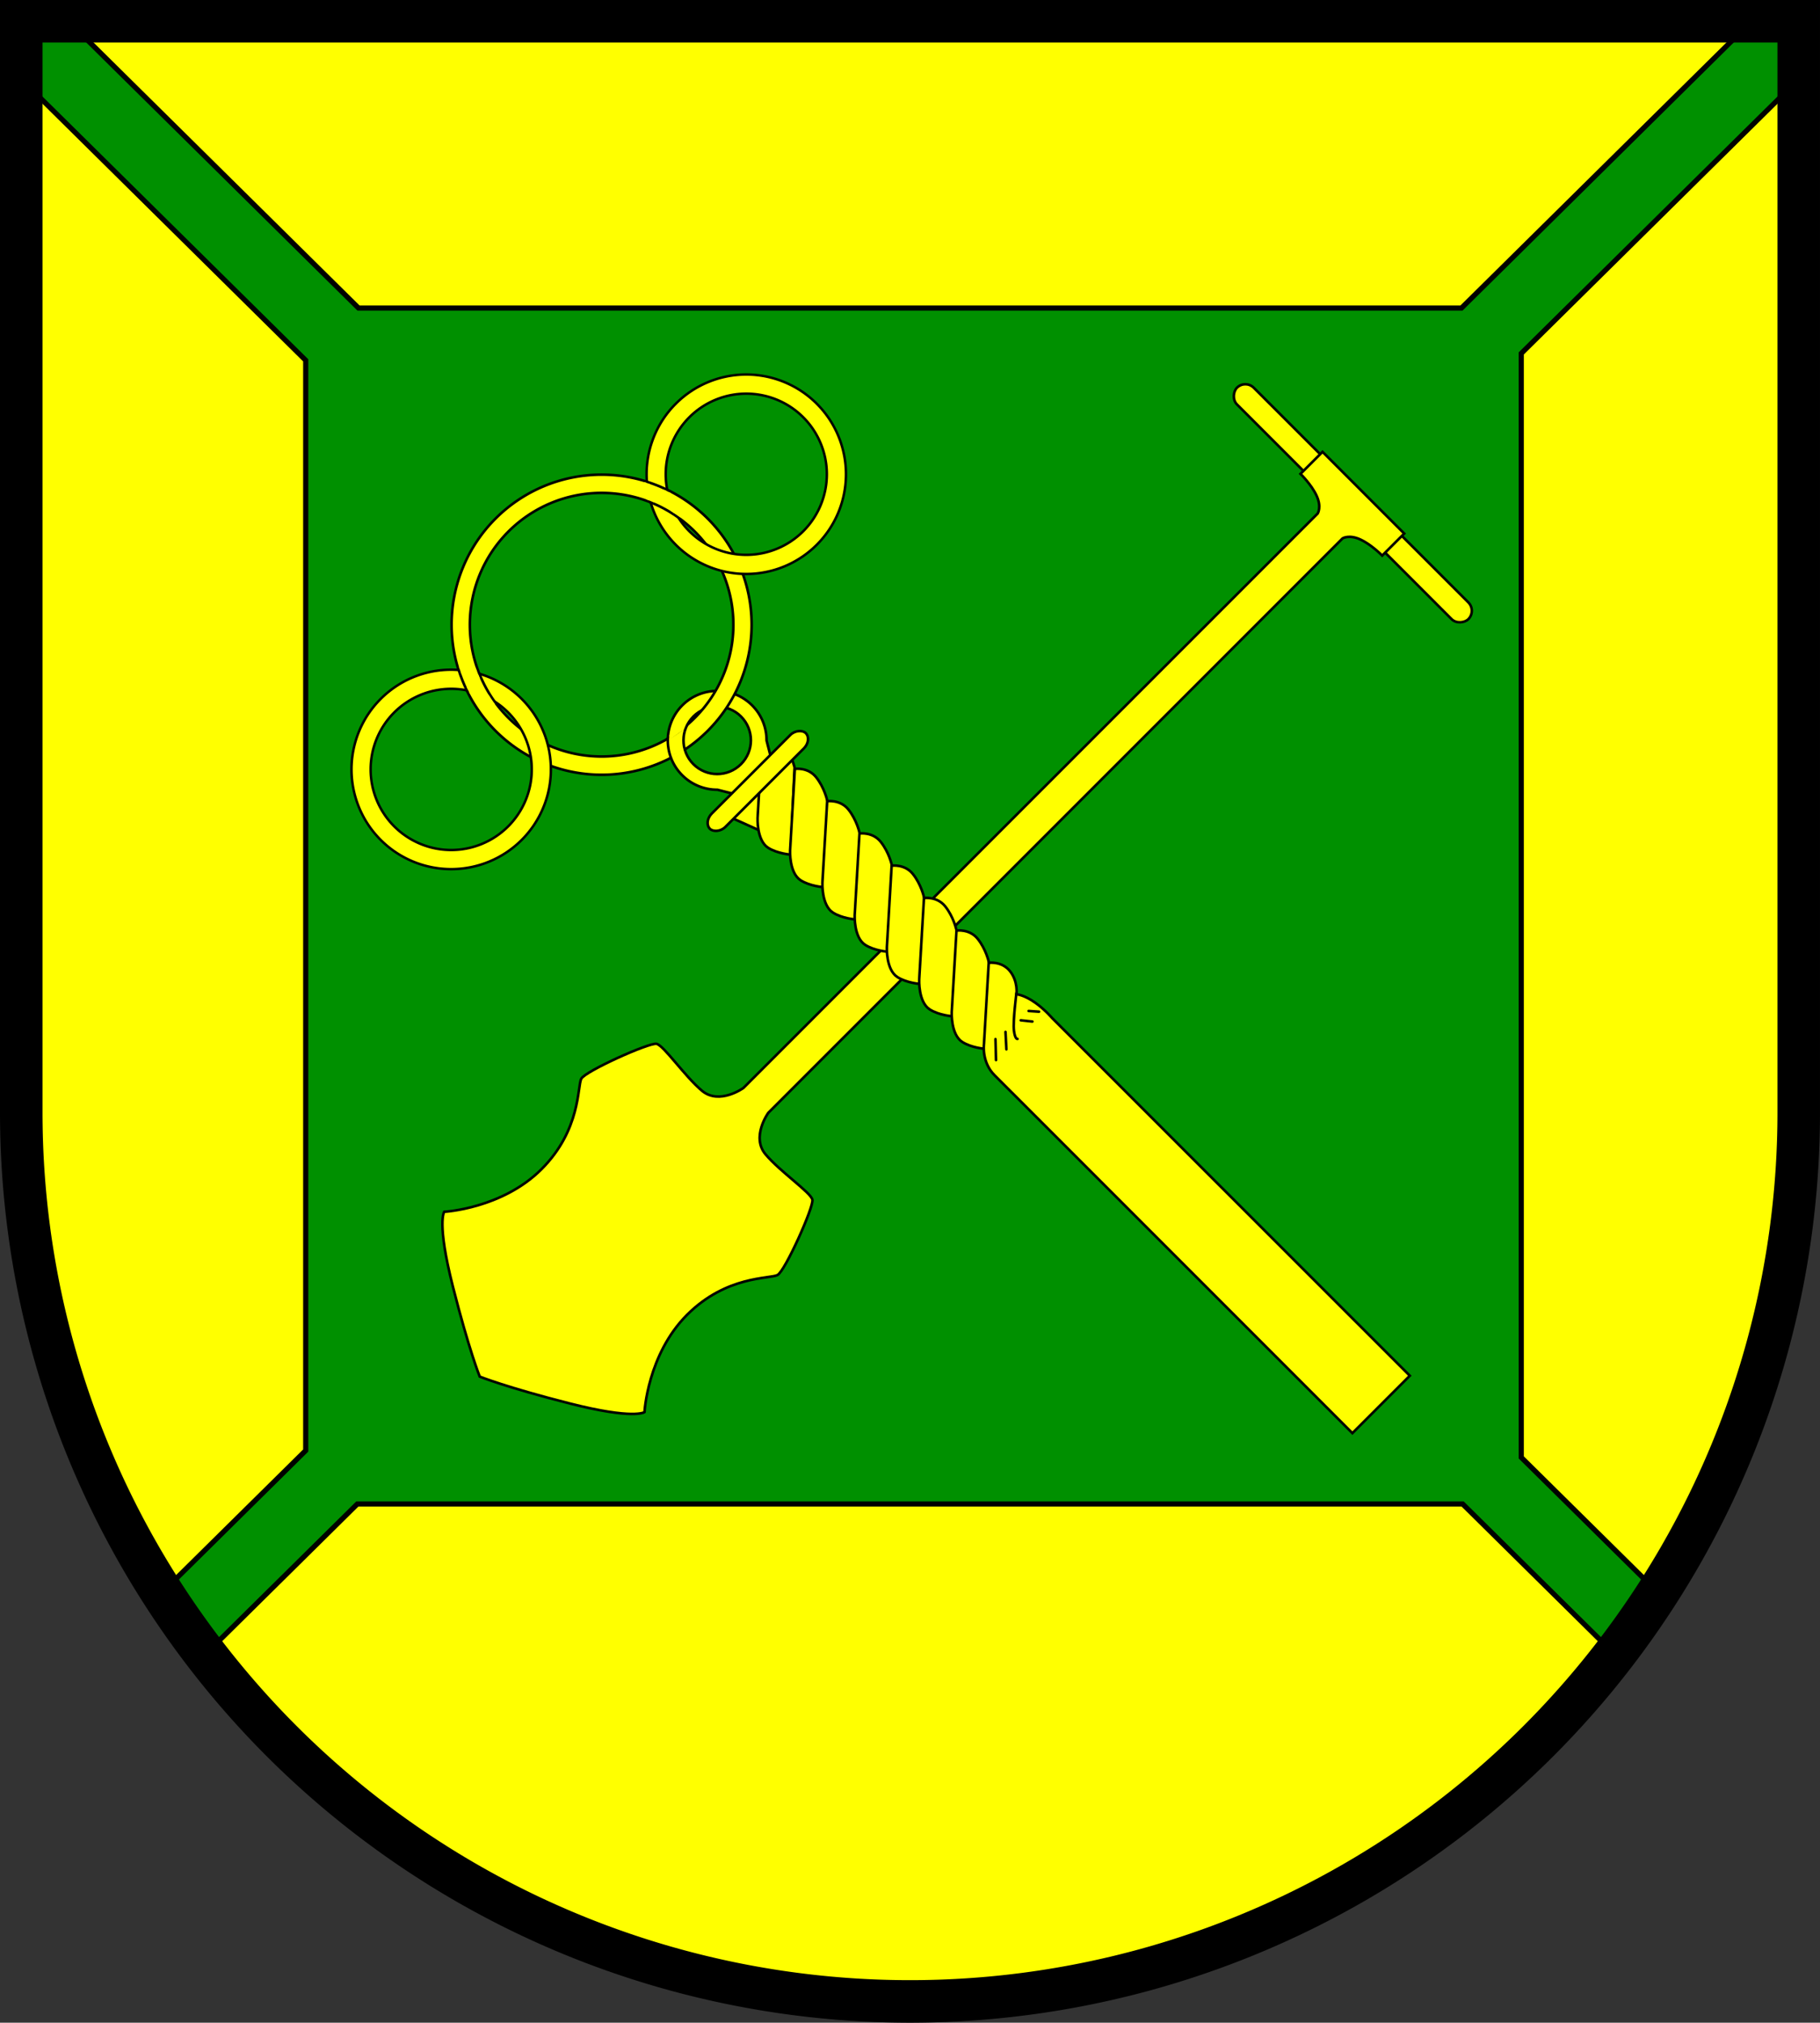 <?xml version="1.0" encoding="UTF-8" standalone="no"?>
<!-- Created with Inkscape (http://www.inkscape.org/) -->

<svg
   width="141.231mm"
   height="156.912mm"
   viewBox="0 0 141.231 156.912"
   version="1.1"
   id="svg2651"
   inkscape:version="1.2.2 (732a01da63, 2022-12-09)"
   sodipodi:docname="Wappen Jardelund2.svg"
   xmlns:inkscape="http://www.inkscape.org/namespaces/inkscape"
   xmlns:sodipodi="http://sodipodi.sourceforge.net/DTD/sodipodi-0.dtd"
   xmlns="http://www.w3.org/2000/svg"
   xmlns:svg="http://www.w3.org/2000/svg">
  <rect x="0" y="0" width="141.231" height="156.912" fill="#333333" stroke="none"/>
  <sodipodi:namedview
     id="namedview2653"
     pagecolor="#ffffff"
     bordercolor="#666666"
     borderopacity="1.0"
     inkscape:showpageshadow="2"
     inkscape:pageopacity="0.0"
     inkscape:pagecheckerboard="0"
     inkscape:deskcolor="#d1d1d1"
     inkscape:document-units="mm"
     showgrid="false"
     inkscape:zoom="0.90258425"
     inkscape:cx="267.56505"
     inkscape:cy="297.47916"
     inkscape:current-layer="layer1" />
  <defs
     id="defs2648" />
  <g
     inkscape:label="Ebene 1"
     inkscape:groupmode="layer"
     id="layer1"
     transform="translate(-532.194,-70.044)">
    <g
       id="g2549"
       transform="translate(498.08,-6.17)">
      <path
         id="path2386"
         style="fill:#ffff00;stroke:none;stroke-width:3.3;stroke-linecap:round;stroke-dasharray:none"
         d="m 35.764,77.864 v 84.647 a 68.965,68.965 0 0 0 68.965,68.965 68.965,68.965 0 0 0 68.965,-68.965 68.965,68.965 0 0 0 0,-5.1e-4 V 77.864 Z" />
      <path
         id="rect2384"
         style="fill:#009000;fill-opacity:1;stroke:#000000;stroke-width:0.4;stroke-linecap:round"
         d="m 35.764,77.864 v 4.491 L 57.837,104.168 v 84.573 l -11.119,10.988 a 68.965,68.965 0 0 0 3.368,4.778 L 61.844,192.886 h 85.769 l 11.759,11.62 a 68.965,68.965 0 0 0 3.368,-4.778 l -10.577,-10.453 v -85.644 l 21.531,-21.277 v -4.491 h -3.658 L 147.525,100.11 H 61.933 L 39.422,77.864 Z" />
      <path
         id="path2411"
         style="fill:none;stroke:#000000;stroke-width:3.3;stroke-linecap:round;stroke-dasharray:none"
         d="m 35.764,77.864 v 84.647 a 68.965,68.965 0 0 0 68.965,68.965 68.965,68.965 0 0 0 68.965,-68.965 68.965,68.965 0 0 0 0,-5.1e-4 V 77.864 Z" />
      <g
         id="g2340"
         transform="rotate(45,215.518,-97.76)">
        <g
           id="g2260"
           transform="translate(5.6358053e-8,0.468)"
           style="stroke:#000000">
          <rect
             style="fill:#ffff00;stroke:#000000;stroke-width:0.2;stroke-linecap:round;stroke-dasharray:none"
             id="rect2253"
             width="10.084"
             height="1.835"
             x="299.406"
             y="105.538"
             ry="0.918"
             rx="0.918" />
          <rect
             style="fill:#ffff00;stroke:#000000;stroke-width:0.2;stroke-linecap:round;stroke-dasharray:none"
             id="rect2255"
             width="10.084"
             height="1.835"
             x="-324.797"
             y="105.538"
             ry="0.918"
             rx="0.918"
             inkscape:transform-center-x="-7.6534183"
             inkscape:transform-center-y="3.9720604"
             transform="scale(-1,1)" />
          <path
             id="rect2189"
             style="fill:#ffff00;stroke:#000000;stroke-width:0.2;stroke-linecap:round"
             d="m 307.618,105.279 v 2.418 c 0,0 1.18,-0.02 2.084,0.315 0.905,0.334 1.035,0.916 1.035,0.916 v 63.023 c 0,0 -0.367,2.269 -2.117,2.426 -1.75,0.157 -4.601,-0.393 -5.073,-0.079 -0.472,0.315 -2.408,5.4 -2.214,6.04 0.195,0.64 2.781,2.809 2.781,7.147 0,4.338 -3.003,7.676 -3.003,7.676 0,0 0.167,1.001 4.56,3.615 4.394,2.614 6.43,3.476 6.43,3.476 0,0 2.035,-0.862 6.429,-3.476 4.394,-2.614 4.56,-3.615 4.56,-3.615 0,0 -3.003,-3.337 -3.003,-7.676 0,-4.338 2.586,-6.507 2.781,-7.147 0.195,-0.64 -1.742,-5.725 -2.214,-6.04 -0.472,-0.315 -3.323,0.236 -5.073,0.079 -1.75,-0.157 -2.117,-2.426 -2.117,-2.426 v -63.023 c 0,0 0.131,-0.581 1.035,-0.916 0.905,-0.334 2.084,-0.315 2.084,-0.315 v -2.418 h -4.483 -5.2e-4 z" />
        </g>
        <g
           id="g2147"
           transform="rotate(-90,432.292,320.081)">
          <path
             style="fill:#ffff00;stroke:#000000;stroke-width:0.2;stroke-linecap:round;stroke-dasharray:none"
             d="m 594.91,185.136 -0.959,-2.531 h 4.727 l -3.379,2.864 z"
             id="path1228" />
          <path
             id="path1072"
             style="fill:#ffff00;stroke:#000000;stroke-width:0.2;stroke-linecap:round;stroke-dasharray:none"
             d="m 600.876,182.486 -3.085,0.005 -2.248,2 c 0,0 -1.287,1.173 -1.056,2.214 0.186,0.836 0.857,1.606 0.857,1.606 l 4.998,-4.559 c 0,0 0.339,-0.528 0.534,-1.265 z" />
          <g
             id="g1237"
             style="fill:#ffff00;stroke:#000000"
             transform="translate(275.417,44.049)">
            <path
               style="fill:#ffff00;stroke:#000000;stroke-width:0.2;stroke-linecap:round;stroke-dasharray:none"
               d="m 319.928,147.829 c 0,0 -0.671,-0.77 -0.857,-1.606 -0.231,-1.041 1.056,-2.214 1.056,-2.214 l 4.737,-4.213 c 0,0 0.826,0.606 0.708,1.629 -0.118,1.023 -0.646,1.844 -0.646,1.844"
               id="path1125"
               sodipodi:nodetypes="csccsc" />
            <path
               style="fill:#ffff00;stroke:#000000;stroke-width:0.2;stroke-linecap:round;stroke-dasharray:none"
               d="m 319.928,151.376 c 0,0 -0.671,-0.77 -0.857,-1.606 -0.231,-1.041 1.056,-2.214 1.056,-2.214 l 4.737,-4.213 c 0,0 0.826,0.606 0.708,1.629 -0.118,1.023 -0.646,1.844 -0.646,1.844"
               id="path1123"
               sodipodi:nodetypes="csccsc" />
            <path
               style="fill:#ffff00;stroke:#000000;stroke-width:0.2;stroke-linecap:round;stroke-dasharray:none"
               d="m 319.928,154.919 c 0,0 -0.671,-0.77 -0.857,-1.606 -0.231,-1.041 1.056,-2.214 1.056,-2.214 l 4.737,-4.213 c 0,0 0.826,0.606 0.708,1.629 -0.118,1.023 -0.646,1.844 -0.646,1.844"
               id="path1127"
               sodipodi:nodetypes="csccsc" />
            <path
               style="fill:#ffff00;stroke:#000000;stroke-width:0.2;stroke-linecap:round;stroke-dasharray:none"
               d="m 319.928,158.45 c 0,0 -0.671,-0.77 -0.857,-1.606 -0.231,-1.041 1.056,-2.214 1.056,-2.214 l 4.737,-4.213 c 0,0 0.826,0.606 0.708,1.629 -0.118,1.023 -0.646,1.844 -0.646,1.844"
               id="path1129"
               sodipodi:nodetypes="csccsc" />
            <path
               style="fill:#ffff00;stroke:#000000;stroke-width:0.2;stroke-linecap:round;stroke-dasharray:none"
               d="m 319.928,161.998 c 0,0 -0.671,-0.77 -0.857,-1.606 -0.231,-1.041 1.056,-2.214 1.056,-2.214 l 4.737,-4.213 c 0,0 0.826,0.606 0.708,1.629 -0.118,1.023 -0.646,1.844 -0.646,1.844"
               id="path1131"
               sodipodi:nodetypes="csccsc" />
            <path
               style="fill:#ffff00;stroke:#000000;stroke-width:0.2;stroke-linecap:round;stroke-dasharray:none"
               d="m 319.928,165.567 c 0,0 -0.671,-0.77 -0.857,-1.606 -0.231,-1.041 1.056,-2.214 1.056,-2.214 l 4.737,-4.213 c 0,0 0.826,0.606 0.708,1.629 -0.118,1.023 -0.646,1.844 -0.646,1.844"
               id="path1133"
               sodipodi:nodetypes="csccsc" />
            <path
               style="fill:#ffff00;stroke:#000000;stroke-width:0.2;stroke-linecap:round;stroke-dasharray:none"
               d="m 320.126,165.285 4.737,-4.213 c 0,0 0.826,0.606 0.708,1.629 -0.118,1.023 -0.911,1.618 -0.911,1.618 0,0 0.396,0.437 0.576,1.545 0.14,0.863 0.076,1.715 0.076,1.715 l 0.007,39.247 h -6.3 l -0.002,-39.237 c -0.013,-1.454 1.11,-2.305 1.11,-2.305 z"
               id="path1151"
               sodipodi:nodetypes="ccscscccccc" />
          </g>
          <path
             id="path1310"
             style="fill:#ffff00;stroke:#000000;stroke-width:0.2;stroke-linecap:round;stroke-dasharray:none"
             d="m 597.586,174.183 c -2.118,1e-5 -3.834,1.717 -3.834,3.834 0.001,1.023 0.411,2.003 1.138,2.723 l 0.798,1.348 0.279,-0.067 c 0.507,0.237 1.06,0.36 1.619,0.36 0.559,-5.1e-4 1.112,-0.123 1.619,-0.36 l 0.279,0.067 0.798,-1.348 c 0.728,-0.719 1.137,-1.7 1.138,-2.723 -1e-5,-2.118 -1.717,-3.834 -3.834,-3.834 z m 0,1.219 c 1.444,-5e-5 2.615,1.171 2.615,2.615 4e-5,1.444 -1.171,2.615 -2.615,2.615 -1.444,4e-5 -2.615,-1.171 -2.615,-2.615 -5e-5,-1.444 1.171,-2.615 2.615,-2.615 z"
             sodipodi:nodetypes="scccccccccsccccc" />
          <rect
             style="fill:#ffff00;stroke:#000000;stroke-width:0.2;stroke-linecap:round;stroke-dasharray:none"
             id="rect917"
             width="10.507"
             height="1.478"
             x="592.333"
             y="181.736"
             ry="0.945"
             rx="0.945" />
          <path
             id="path1396"
             style="fill:#ffff00;stroke:#000000;stroke-width:0.2;stroke-linecap:round;stroke-dasharray:none"
             d="m 597.586,153.692 a 11.641,11.641 0 0 0 -11.641,11.641 11.641,11.641 0 0 0 11.641,11.641 11.641,11.641 0 0 0 11.641,-11.641 11.641,11.641 0 0 0 -11.641,-11.641 z m 0,1.415 a 10.225,10.225 0 0 1 10.225,10.225 10.225,10.225 0 0 1 -10.225,10.225 10.225,10.225 0 0 1 -10.225,-10.225 10.225,10.225 0 0 1 10.225,-10.225 z" />
          <path
             id="path1520"
             style="fill:#ffff00;stroke:#000000;stroke-width:0.2;stroke-linecap:round;stroke-dasharray:none"
             d="m 594.973,175.211 c -0.369,0.343 -0.67,0.758 -0.881,1.223 0.398,0.123 0.802,0.225 1.211,0.305 0.321,-0.572 0.85,-1.011 1.484,-1.214 -0.613,-0.05 -1.22,-0.155 -1.814,-0.315 z"
             sodipodi:nodetypes="ccccc" />
          <path
             style="fill:#ffff00;stroke:none;stroke-width:0.2;stroke-linecap:round;stroke-dasharray:none"
             d="m 595.229,175.122 -0.268,0.236 c 0,0 1.389,0.243 1.391,0.234 0.003,-0.01 0.494,-0.194 0.494,-0.194 z"
             id="path1579"
             sodipodi:nodetypes="ccccc" />
          <path
             style="fill:#ffff00;stroke:none;stroke-width:0.2;stroke-linecap:round;stroke-dasharray:none"
             d="m 594.241,176.353 -0.108,0.241 0.988,0.28 0.147,-0.28 z"
             id="path1581" />
          <path
             id="path1721"
             style="fill:#ffff00;stroke:#000000;stroke-width:0.191;stroke-linecap:round;stroke-dasharray:none"
             d="m 581.395,157.281 a 7.736,7.736 0 0 0 -7.736,7.735 7.736,7.736 0 0 0 7.736,7.736 7.736,7.736 0 0 0 7.735,-7.736 7.736,7.736 0 0 0 -7.735,-7.735 z m 0,1.484 a 6.252,6.252 0 0 1 6.252,6.252 6.252,6.252 0 0 1 -6.252,6.252 6.252,6.252 0 0 1 -6.252,-6.252 6.252,6.252 0 0 1 6.252,-6.252 z" />
          <path
             id="path1751"
             style="fill:#ffff00;stroke:#000000;stroke-width:0.191;stroke-linecap:round;stroke-dasharray:none"
             d="m 613.777,157.281 a 7.736,7.736 0 0 1 7.736,7.735 7.736,7.736 0 0 1 -7.736,7.736 7.736,7.736 0 0 1 -7.735,-7.736 7.736,7.736 0 0 1 7.735,-7.735 z m 0,1.484 a 6.252,6.252 0 0 0 -6.252,6.252 6.252,6.252 0 0 0 6.252,6.252 6.252,6.252 0 0 0 6.252,-6.252 6.252,6.252 0 0 0 -6.252,-6.252 z"
             inkscape:transform-center-x="-16.191256"
             inkscape:transform-center-y="13.681842" />
          <path
             id="path1779"
             style="fill:#ffff00;stroke:#000000;stroke-width:0.2;stroke-linecap:round;stroke-dasharray:none"
             d="m 587.258,159.979 c -0.261,0.504 -0.485,1.025 -0.67,1.562 0.434,0.65 0.742,1.376 0.908,2.139 0.134,-0.811 0.365,-1.604 0.688,-2.36 -0.261,-0.479 -0.572,-0.928 -0.927,-1.342 z"
             sodipodi:nodetypes="ccccc" />
          <path
             style="fill:#ffff00;stroke:none;stroke-width:0.2;stroke-linecap:round;stroke-dasharray:none"
             d="m 587.435,159.829 -0.221,0.472 0.737,1.322 0.364,-0.86 z"
             id="path1784" />
          <path
             style="fill:#ffff00;stroke:none;stroke-width:0.2;stroke-linecap:round;stroke-dasharray:none"
             d="m 586.771,161.323 -0.192,0.546 0.791,1.986 0.167,-0.885 z"
             id="path1786" />
          <path
             id="path1788"
             style="fill:#ffff00;stroke:#000000;stroke-width:0.2;stroke-linecap:round;stroke-dasharray:none"
             d="m 607.914,159.979 c -0.354,0.412 -0.664,0.861 -0.924,1.338 0.323,0.756 0.553,1.548 0.687,2.359 0.167,-0.762 0.475,-1.486 0.908,-2.135 -0.185,-0.536 -0.409,-1.058 -0.67,-1.562 z"
             sodipodi:nodetypes="ccccc" />
          <path
             style="fill:#ffff00;stroke:none;stroke-width:0.2;stroke-linecap:round;stroke-dasharray:none"
             d="m 606.907,160.9 0.29,0.654 0.757,-1.263 -0.192,-0.433 z"
             id="path1793"
             sodipodi:nodetypes="ccccc" />
          <path
             style="fill:#ffff00;stroke:none;stroke-width:0.2;stroke-linecap:round;stroke-dasharray:none"
             d="m 607.624,162.916 0.167,0.87 0.802,-1.928 -0.193,-0.535 z"
             id="path1795"
             sodipodi:nodetypes="ccccc" />
          <path
             style="fill:none;stroke:#000000;stroke-width:0.2;stroke-linecap:round;stroke-dasharray:none"
             d="m 597.684,210.875 c 0,0 -0.177,-0.098 0.275,-0.669 0.452,-0.57 2.183,-1.907 2.183,-1.907"
             id="path1935" />
          <path
             style="fill:none;stroke:#000000;stroke-width:0.2;stroke-linecap:round;stroke-dasharray:none"
             d="m 596.465,209.676 -1.121,1.18"
             id="path1937" />
          <path
             style="fill:none;stroke:#000000;stroke-width:0.2;stroke-linecap:round;stroke-dasharray:none"
             d="m 597.409,209.833 -0.905,1.003"
             id="path1939" />
          <path
             style="fill:none;stroke:#000000;stroke-width:0.2;stroke-linecap:round;stroke-dasharray:none"
             d="m 598.884,210.03 0.57,0.708"
             id="path1941" />
          <path
             style="fill:none;stroke:#000000;stroke-width:0.2;stroke-linecap:round;stroke-dasharray:none"
             d="m 599.828,209.951 0.531,0.61"
             id="path1943" />
        </g>
      </g>
    </g>
  </g>
</svg>
